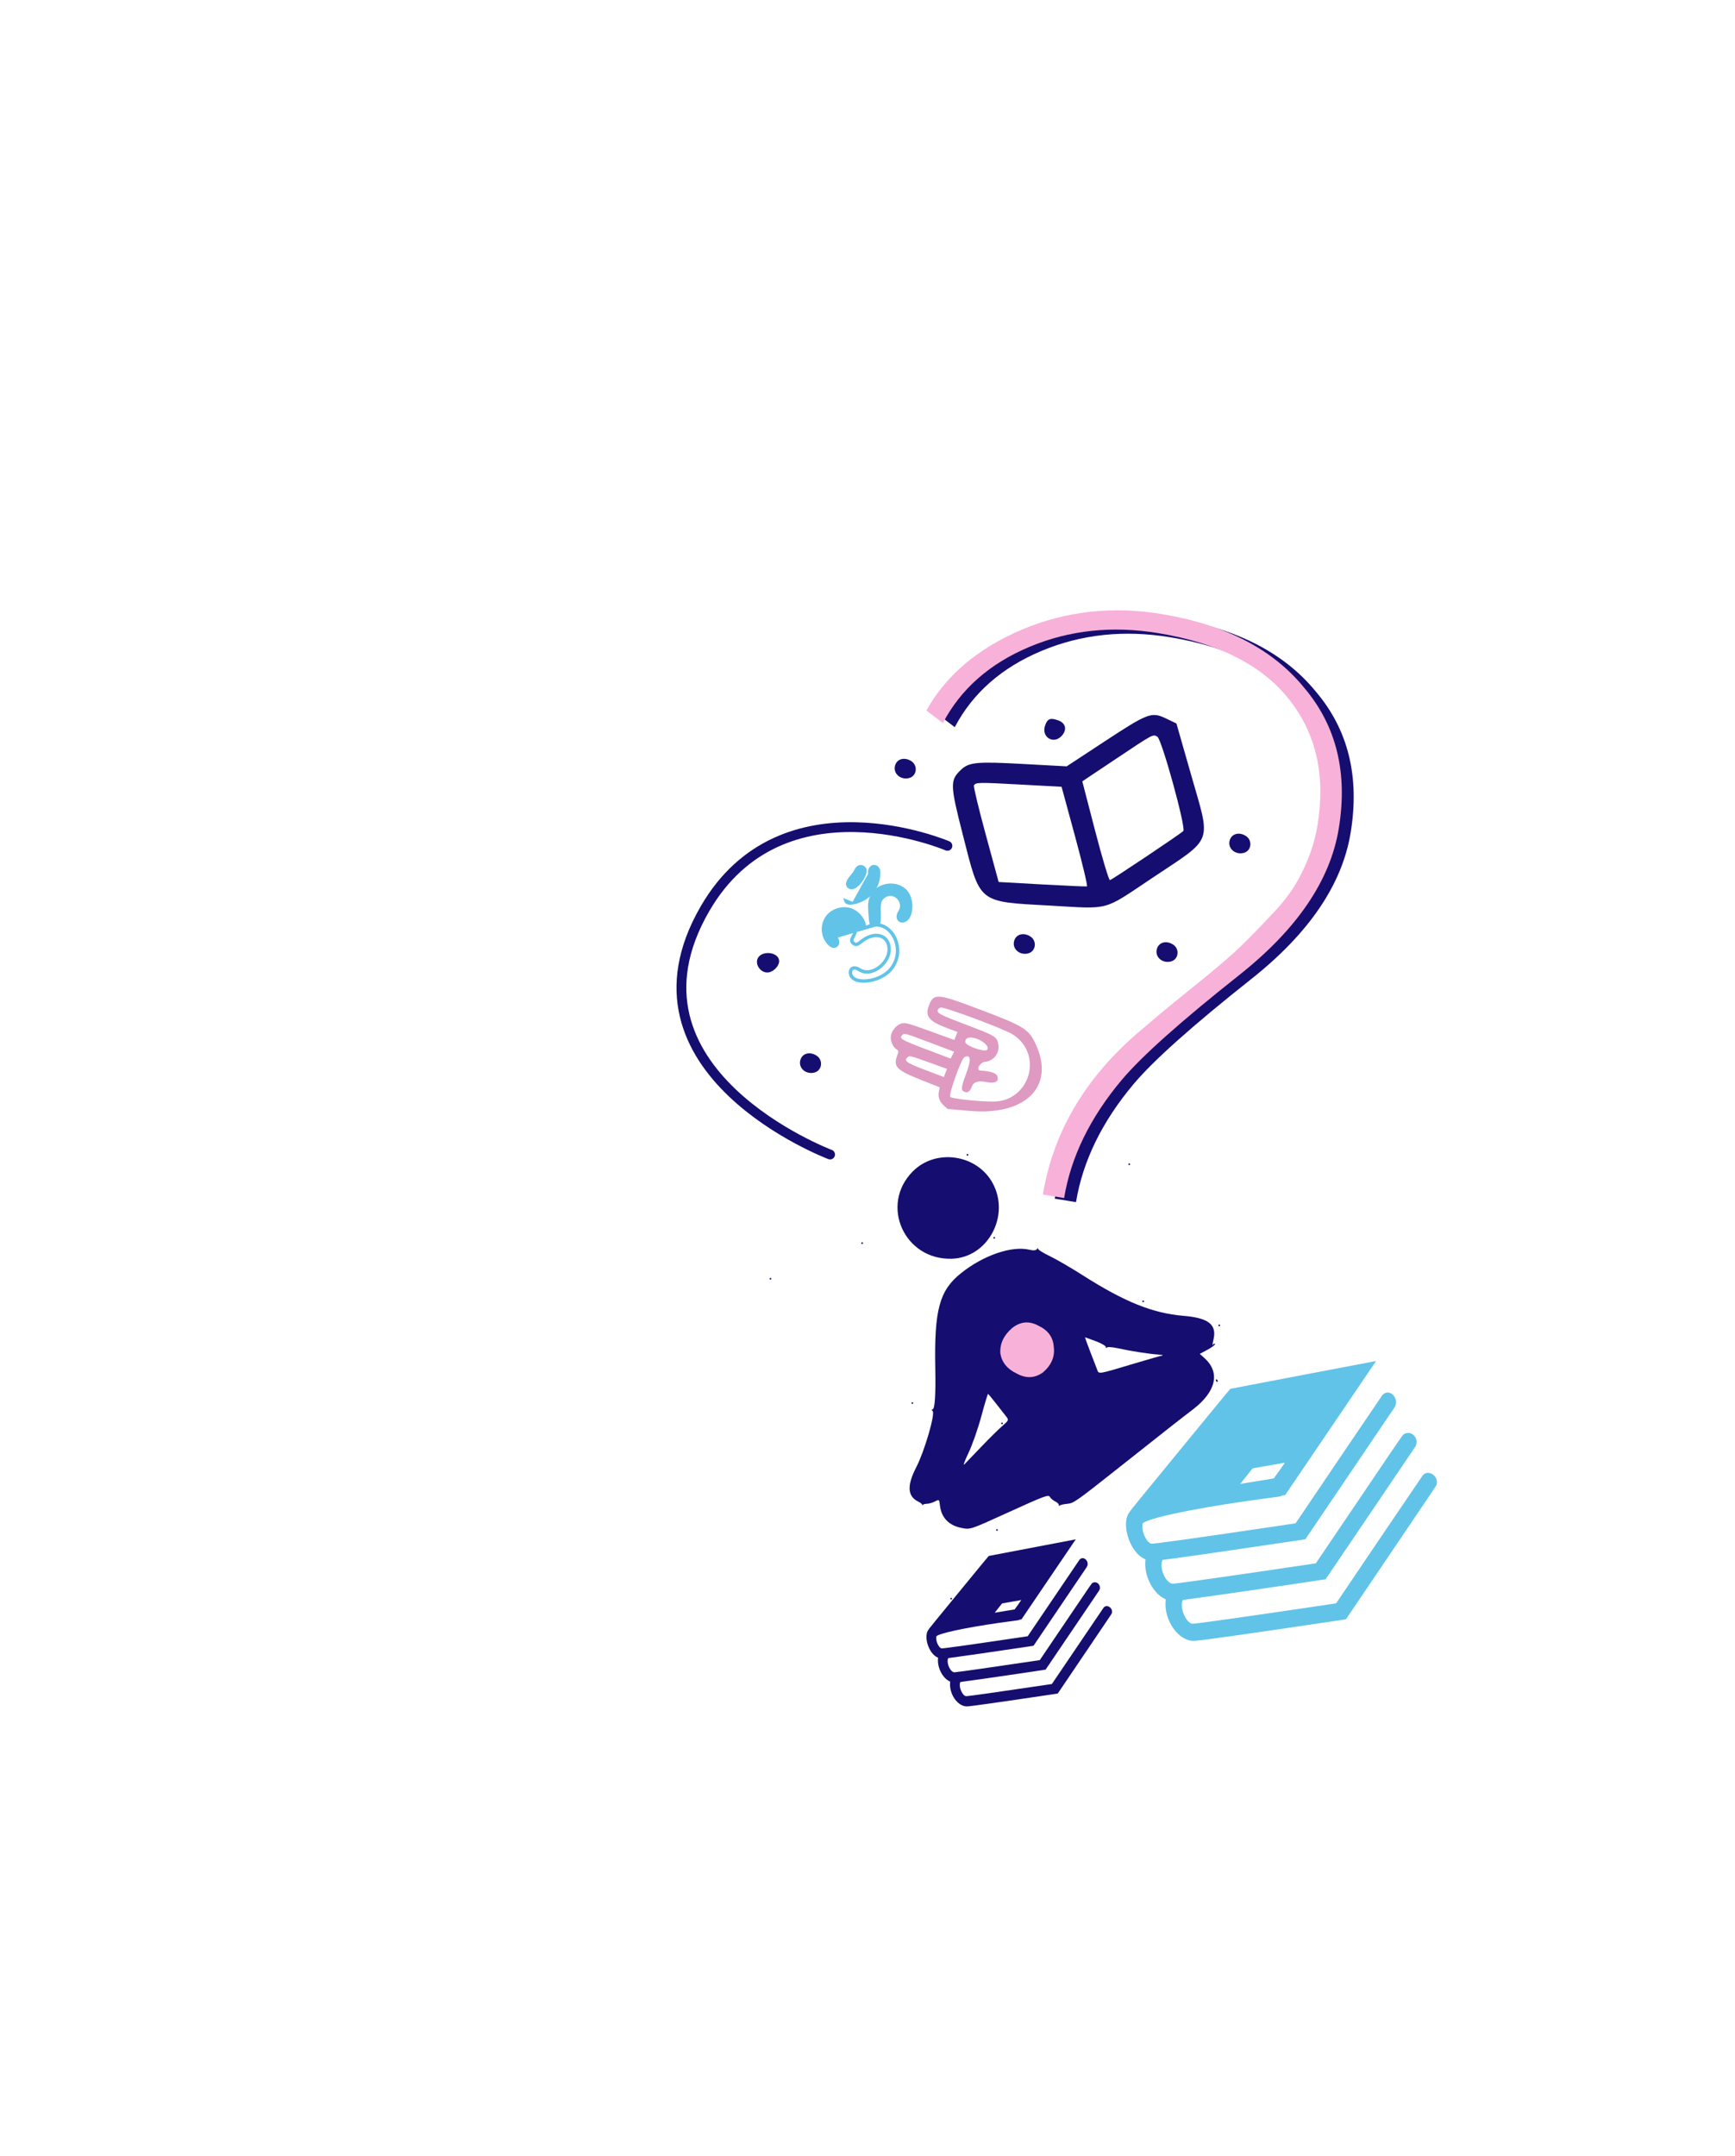 <?xml version="1.0" encoding="UTF-8"?> <svg xmlns="http://www.w3.org/2000/svg" width="707" height="878" viewBox="0 0 707 878" fill="none"> <path fill-rule="evenodd" clip-rule="evenodd" d="M372.005 477.04C358.345 490.696 368.467 513.315 387.941 512.653C402.607 512.155 411.767 495.038 404.46 481.784C398.025 470.11 381.371 467.676 372.005 477.04ZM393.924 470.527C394.017 470.694 394.231 470.755 394.398 470.661C394.565 470.568 394.625 470.355 394.532 470.187C394.438 470.02 394.225 469.96 394.058 470.053C393.891 470.147 393.831 470.36 393.924 470.527ZM313.662 520.974C313.755 521.141 313.969 521.202 314.136 521.108C314.303 521.015 314.363 520.802 314.27 520.635C314.176 520.467 313.963 520.407 313.796 520.501C313.629 520.594 313.569 520.807 313.662 520.974ZM351.015 506.475C351.108 506.642 351.322 506.702 351.489 506.609C351.656 506.515 351.716 506.302 351.623 506.135C351.529 505.968 351.316 505.908 351.149 506.001C350.982 506.095 350.922 506.308 351.015 506.475ZM404.831 504.306C404.924 504.473 405.137 504.533 405.304 504.44C405.471 504.347 405.532 504.133 405.438 503.966C405.345 503.799 405.132 503.739 404.964 503.832C404.797 503.926 404.737 504.139 404.831 504.306ZM459.858 474.344C459.952 474.511 460.165 474.572 460.332 474.478C460.499 474.385 460.559 474.172 460.466 474.005C460.372 473.838 460.159 473.777 459.992 473.871C459.825 473.964 459.765 474.177 459.858 474.344ZM391.586 518.557C382.766 525.624 380.655 533.468 381.123 557.433C381.333 568.225 380.935 574.055 379.989 574.014C379.553 573.994 379.569 574.289 380.025 574.669C381.213 575.659 376.775 590.954 373.397 597.514C369.483 605.114 369.751 609.437 374.273 611.622C375.152 612.047 375.842 612.638 375.805 612.937C375.767 613.234 375.838 613.254 375.962 612.981C376.087 612.708 376.874 612.471 377.713 612.456C378.551 612.441 380.022 612.018 380.981 611.518C382.713 610.613 382.726 610.624 383.009 613.095C383.584 618.126 386.64 621.304 391.871 622.308C395.398 622.986 395.414 622.981 409.077 616.768C426.292 608.941 427.235 608.59 427.889 609.761C428.2 610.316 429.174 611.119 430.054 611.544C430.934 611.969 431.569 612.622 431.463 612.994C431.358 613.366 431.509 613.453 431.798 613.187C432.088 612.921 433.521 612.594 434.982 612.462C437.507 612.232 438.552 611.498 456.158 597.557C476.07 581.792 479.617 579.006 486.079 574.058C495.609 566.762 497.351 558.969 490.77 553.08L488.908 551.414L492.153 549.663C493.938 548.7 495.262 547.669 495.097 547.373C494.931 547.076 494.563 547.219 494.278 547.692C493.994 548.163 494.076 547.26 494.461 545.685C495.969 539.518 492.524 536.756 482.275 535.911C469.779 534.881 458.268 530.254 441.264 519.43C436.311 516.276 430.129 512.69 427.526 511.459C424.923 510.228 422.868 508.897 422.958 508.501C423.048 508.106 422.876 508.196 422.575 508.702C422.234 509.275 421.097 509.391 419.558 509.011C412.412 507.247 400.723 511.236 391.586 518.557ZM371.469 571.602C371.563 571.769 371.776 571.829 371.943 571.736C372.11 571.642 372.17 571.429 372.077 571.262C371.984 571.095 371.77 571.035 371.603 571.128C371.436 571.222 371.376 571.435 371.469 571.602ZM465.548 530.179C465.642 530.346 465.855 530.406 466.022 530.313C466.189 530.22 466.249 530.006 466.156 529.839C466.062 529.672 465.849 529.612 465.682 529.705C465.515 529.799 465.455 530.012 465.548 530.179ZM446.53 546.253C448.815 547.092 450.666 548.176 450.645 548.662C450.623 549.147 450.775 549.242 450.98 548.872C451.186 548.502 453.183 548.605 455.417 549.099C460.715 550.272 468.349 551.461 471.984 551.68C473.573 551.775 474.244 551.972 473.478 552.118C472.711 552.263 467.913 553.632 462.817 555.159C447.03 559.889 447.819 559.758 447.064 557.772C446.7 556.815 445.4 553.452 444.174 550.297C442.948 547.142 442.042 544.598 442.161 544.644C442.279 544.689 444.245 545.413 446.53 546.253ZM405.64 571.337C407.155 573.289 409.025 575.673 409.795 576.634C411.177 578.358 411.157 578.415 408.36 580.842C406.8 582.196 402.922 586.031 399.741 589.365C396.561 592.7 393.498 595.888 392.935 596.45C392.372 597.012 393.153 594.878 394.67 591.707C396.187 588.535 398.536 581.824 399.891 576.792C401.245 571.76 402.473 567.676 402.62 567.715C402.766 567.754 404.126 569.383 405.64 571.337ZM408.003 579.891C408.096 580.058 408.309 580.118 408.476 580.025C408.644 579.931 408.704 579.718 408.61 579.551C408.517 579.384 408.304 579.324 408.137 579.417C407.97 579.51 407.909 579.724 408.003 579.891ZM496.541 539.97C496.635 540.137 496.848 540.197 497.015 540.104C497.182 540.01 497.242 539.797 497.149 539.63C497.055 539.463 496.842 539.403 496.675 539.496C496.508 539.59 496.448 539.803 496.541 539.97ZM495.552 562.454C495.801 562.9 496.085 562.98 496.184 562.633C496.281 562.286 496.078 561.921 495.731 561.822C495.383 561.725 495.303 562.009 495.552 562.454ZM405.952 623.305C406.046 623.472 406.259 623.532 406.426 623.439C406.593 623.345 406.653 623.132 406.56 622.965C406.467 622.798 406.254 622.737 406.086 622.831C405.919 622.924 405.859 623.137 405.952 623.305ZM510.003 568.333C510.096 568.5 510.309 568.56 510.477 568.467C510.644 568.373 510.704 568.16 510.611 567.993C510.517 567.826 510.304 567.766 510.137 567.859C509.97 567.953 509.91 568.166 510.003 568.333ZM387.296 651.278C387.39 651.445 387.603 651.505 387.77 651.412C387.937 651.319 387.997 651.105 387.904 650.938C387.81 650.771 387.597 650.711 387.43 650.804C387.263 650.898 387.203 651.111 387.296 651.278ZM397.377 653.618C397.47 653.785 397.683 653.846 397.851 653.752C398.018 653.659 398.078 653.446 397.985 653.279C397.891 653.111 397.678 653.051 397.511 653.145C397.344 653.238 397.283 653.451 397.377 653.618Z" fill="#150E70"></path> <path d="M438.462 489.612L429.81 488.185C434.187 461.653 448.18 438.78 471.79 419.568C474.573 417.065 480.236 412.37 488.778 405.484C497.656 398.358 504.014 393.037 507.852 389.523C511.69 386.009 516.488 381.172 522.244 375.011C528.288 368.898 532.699 362.812 535.476 356.753C538.541 350.741 540.621 344.419 541.715 337.786C545.045 317.598 541.197 300.522 530.169 286.557C519.142 272.592 501.372 263.588 476.858 259.544C458.112 256.452 440.624 258.307 424.394 265.109C408.163 271.912 396.383 282.263 389.054 296.162L382.343 291.056C390.343 276.674 403.419 265.649 421.571 257.978C439.386 250.548 458.243 248.475 478.142 251.757C504.098 256.039 523.48 266.049 536.288 281.789C549.432 297.289 554.125 316.43 550.367 339.213C546.894 360.266 533.401 380.11 509.886 398.746C486.035 417.622 470.057 431.872 461.952 441.496C449.051 456.847 441.222 472.885 438.462 489.612ZM429.859 560.625C426.499 563.033 422.92 563.183 419.12 561.075C415.273 559.255 413.058 556.52 412.475 552.869C412.228 548.977 413.832 545.539 417.287 542.554C420.694 539.857 424.298 539.563 428.097 541.671C431.945 543.49 433.992 546.346 434.238 550.238C434.774 554.177 433.314 557.64 429.859 560.625Z" fill="#150E70"></path> <path d="M433.62 487.933L424.969 486.506C429.345 459.973 443.339 437.101 466.949 417.889C469.731 415.385 475.394 410.691 483.936 403.805C492.814 396.678 499.172 391.358 503.01 387.844C506.849 384.329 511.646 379.492 517.402 373.332C523.446 367.219 527.857 361.133 530.634 355.074C533.699 349.062 535.779 342.74 536.873 336.107C540.203 315.919 536.355 298.843 525.327 284.878C514.3 270.913 496.53 261.908 472.016 257.865C453.27 254.772 435.782 256.627 419.552 263.43C403.321 270.232 391.541 280.583 384.212 294.483L377.501 289.376C385.501 274.995 398.578 263.969 416.729 256.299C434.544 248.869 453.401 246.795 473.3 250.078C499.256 254.359 518.638 264.37 531.446 280.11C544.59 295.609 549.283 314.751 545.525 337.534C542.052 358.587 528.559 378.431 505.044 397.066C481.193 415.943 465.215 430.193 457.11 439.817C444.21 455.167 436.38 471.206 433.62 487.933ZM425.017 558.945C421.657 561.354 418.078 561.504 414.278 559.396C410.431 557.576 408.216 554.841 407.633 551.19C407.386 547.298 408.99 543.859 412.445 540.874C415.852 538.178 419.456 537.883 423.256 539.991C427.103 541.811 429.15 544.667 429.397 548.559C429.932 552.498 428.472 555.96 425.017 558.945Z" fill="#F8B1D9"></path> <path fill-rule="evenodd" clip-rule="evenodd" d="M391.548 313.551C387.079 317.83 387.132 319.595 392.347 340.009C399.562 368.255 398.227 367.173 427.859 368.833C452.78 370.229 449.057 371.24 469.686 357.477C494.749 340.755 493.515 344.065 485.344 315.49L479.387 294.662L475.096 292.606C469.252 289.805 467.79 290.357 449.906 302.105L434.659 312.12L416.715 311.14C398.002 310.117 394.816 310.422 391.548 313.551ZM415.874 319.534L432.583 320.442L438.08 340.639C441.104 351.746 443.279 360.915 442.913 361.015C442.548 361.114 434.304 360.751 424.594 360.207L406.939 359.218L401.688 339.928C398.8 329.318 396.63 320.299 396.868 319.886C397.594 318.616 398.638 318.596 415.874 319.534ZM471.613 300.047C473.406 301.073 483.361 337.206 482.195 338.455C481.182 339.537 453.319 358.182 452.298 358.46C451.874 358.576 449.164 349.57 446.278 338.448L441.029 318.226L454.732 309.074C470.131 298.79 469.761 298.988 471.613 300.047ZM308.74 390.381C307.619 392.846 309.913 396.134 312.715 396.078C315.253 396.028 318.002 392.949 317.42 390.809C316.521 387.506 310.19 387.194 308.74 390.381Z" fill="#150E70"></path> <path d="M419.031 388.283C415.743 389.178 412.653 386.761 413.154 383.687C413.656 380.612 416.896 379.504 419.85 381.395C422.656 383.191 422.151 387.433 419.031 388.283Z" fill="#150E70"></path> <path d="M477.189 391.574C473.902 392.469 470.811 390.052 471.312 386.978C471.814 383.903 475.054 382.795 478.009 384.686C480.814 386.482 480.309 390.724 477.189 391.574Z" fill="#150E70"></path> <path d="M331.91 436.815C328.622 437.71 325.531 435.293 326.033 432.219C326.534 429.144 329.774 428.036 332.729 429.927C335.534 431.723 335.03 435.965 331.91 436.815Z" fill="#150E70"></path> <path d="M370.508 316.866C367.22 317.761 364.129 315.345 364.631 312.27C365.132 309.196 368.372 308.087 371.327 309.979C374.132 311.775 373.628 316.017 370.508 316.866Z" fill="#150E70"></path> <path d="M506.862 347.357C503.574 348.252 500.484 345.835 500.985 342.761C501.487 339.687 504.727 338.578 507.681 340.47C510.487 342.266 509.982 346.508 506.862 347.357Z" fill="#150E70"></path> <path d="M432.699 299.637C429.429 303.329 424.293 300.323 425.824 295.613C426.761 292.73 427.974 292.227 431.197 293.386C434.273 294.492 434.91 297.142 432.699 299.637Z" fill="#150E70"></path> <path d="M338.254 470.217C338.254 470.217 248.769 436.451 287.308 370.058C318.868 315.688 386.068 344.493 386.068 344.493" stroke="#150E70" stroke-width="4" stroke-linecap="round"></path> <path d="M351.217 383.569C353.516 381.73 355.905 381.011 357.833 381.253C359.734 381.492 361.235 382.667 361.839 384.763C362.745 387.907 361.188 391.265 358.66 393.422C356.125 395.583 352.799 396.393 350.257 394.721C349.288 394.084 348.302 393.826 347.519 394.098C346.673 394.392 346.274 395.217 346.337 396.25C346.424 397.659 347.304 398.626 348.549 399.182C349.778 399.73 351.395 399.9 353.105 399.756C356.523 399.468 360.517 397.903 362.922 395.194C366.817 390.806 366.66 385.025 364.338 381.06C363.176 379.075 361.456 377.518 359.396 376.825C358.921 376.665 358.429 376.552 357.925 376.49C358.096 376.328 358.217 376.117 358.3 375.862C358.418 375.498 358.466 375.02 358.483 374.411C358.501 373.795 358.486 373 358.459 371.983C358.403 369.83 358.441 368.541 358.65 367.633C358.849 366.769 359.204 366.246 359.854 365.639C361.766 363.856 364.105 364.185 365.64 365.528C367.179 366.872 367.864 369.197 366.427 371.412C365.787 372.4 365.636 373.461 366.004 374.254C366.191 374.655 366.507 374.973 366.931 375.145C367.351 375.314 367.842 375.326 368.364 375.184L368.364 375.184C369.232 374.947 369.895 374.288 370.362 373.454C370.831 372.618 371.129 371.565 371.256 370.445C371.51 368.213 371.099 365.596 369.853 363.705L369.469 363.958L369.853 363.705C368.136 361.101 365.017 360.053 362.073 360.336C359.129 360.62 356.249 362.246 355.015 365.129C354.586 366.131 354.337 366.902 354.24 367.94C354.145 368.956 354.198 370.218 354.339 372.197C354.415 373.266 354.475 374.086 354.545 374.708C354.614 375.319 354.696 375.786 354.834 376.125C354.923 376.344 355.042 376.522 355.2 376.655C354.35 376.859 353.483 377.21 352.611 377.724C352.577 377.568 352.54 377.36 352.491 377.079L352.491 377.079C351.854 373.377 348.435 370.219 344.748 369.951C341.457 369.711 338.125 371.318 336.562 373.959L336.562 373.959C334.585 377.297 334.973 381.336 337.545 384.298L337.545 384.298C338.138 384.982 338.77 385.391 339.378 385.531C339.996 385.672 340.582 385.529 340.994 385.125C341.816 384.32 341.698 382.818 340.6 381.415L340.6 381.415C339.84 380.444 339.488 379.458 339.497 378.522C339.506 377.589 339.874 376.658 340.64 375.792C341.633 374.67 342.74 374.166 343.782 374.087C344.829 374.007 345.846 374.354 346.655 375C348.263 376.284 349.044 378.746 347.49 381.307C347.114 381.926 346.86 382.46 346.846 382.956C346.83 383.511 347.111 383.917 347.512 384.268C347.752 384.477 347.996 384.661 348.265 384.77C348.55 384.887 348.842 384.912 349.157 384.84C349.455 384.772 349.756 384.62 350.078 384.413C350.402 384.205 350.774 383.923 351.217 383.569ZM351.217 383.569L350.93 383.21M351.217 383.569L350.93 383.21M350.93 383.21C349.171 384.617 348.726 384.719 347.815 383.922C347.117 383.311 347.132 382.783 347.882 381.545C351.236 376.019 344.549 370.68 340.296 375.487C338.638 377.361 338.617 379.626 340.238 381.698L356.811 376.898C364.068 376.679 368.942 387.719 362.578 394.889C357.965 400.087 347.089 401.005 346.796 396.222C346.685 394.413 348.168 393.897 350.005 395.105C355.568 398.763 364.224 391.38 362.281 384.636C360.97 380.088 355.666 379.422 350.93 383.21ZM347.632 367.877L347.632 367.877C346.726 368.032 345.993 368.065 345.43 367.859C344.809 367.632 344.478 367.149 344.306 366.518C344.306 366.518 344.306 366.518 344.306 366.518L347.632 367.877ZM347.632 367.877C353.976 366.789 358.406 361.572 358.278 355.29C358.246 353.705 357.329 352.709 356.212 352.708C355.095 352.707 354.173 353.7 354.134 355.285L354.594 355.297L347.632 367.877ZM346.328 361.608L346.328 361.608C347.132 361.964 348.051 361.579 348.817 361.033C349.616 360.462 350.416 359.6 351.074 358.67C351.732 357.741 352.273 356.71 352.529 355.785C352.774 354.904 352.81 353.918 352.14 353.326C351.526 352.782 350.796 352.597 350.102 352.851C349.433 353.095 348.9 353.708 348.555 354.535C348.483 354.707 348.255 355.075 347.912 355.553C347.579 356.017 347.165 356.548 346.751 357.032C345.89 358.038 345.34 358.941 345.222 359.719C345.16 360.124 345.213 360.514 345.418 360.856C345.62 361.193 345.941 361.436 346.328 361.608Z" fill="#61C3E8" stroke="#61C3E8" stroke-width="0.919"></path> <path fill-rule="evenodd" clip-rule="evenodd" d="M363.006 423.107C363.278 424.987 364.112 426.567 365.212 427.284C366.195 427.925 366.244 428.169 365.684 429.651C363.892 434.387 365.194 435.787 375.026 439.698L382.935 442.845L382.593 444.51C382.131 446.753 382.812 448.676 384.646 450.305L386.168 451.658L395.294 452.451C417.892 454.413 429.84 442.569 422.245 425.733C419.271 419.14 417.605 418.078 399.52 411.237C381.675 404.487 380.467 404.398 378.464 409.693C376.91 413.803 378.557 415.91 385.323 418.47L390.149 420.295L389.53 421.932L388.911 423.568L379.187 420.041C370.98 417.064 369.22 416.548 367.899 416.733C365.228 417.108 362.629 420.494 363.006 423.107ZM378.717 424.532L388.813 428.351L388.092 429.743L387.371 431.135L377.452 427.382C366.784 423.347 366.104 422.912 367.947 421.303C368.565 420.763 369.473 421.035 378.717 424.532ZM370.17 430.335C370.686 429.946 372.165 430.357 378.34 432.606L385.88 435.352L385.255 437.005L384.629 438.658L377.223 435.857C368.949 432.727 367.991 431.977 370.17 430.335ZM383.245 410.346C384.356 409.845 408.547 418.806 412.43 421.157C425.396 429.008 419.834 448.675 404.653 448.656C398.54 448.649 387.865 447.479 387.226 446.747C386.453 445.862 391.737 431.104 393.035 430.519C395.665 429.332 395.853 431.618 393.614 437.538C391.636 442.765 391.516 444.117 392.978 444.67C394.365 445.194 395.215 444.62 395.958 442.657C396.731 440.614 398.585 440.016 401.983 440.711C405.622 441.455 407.431 440.322 406.258 438.033C405.706 436.955 403.626 436.329 399.542 436.012C397.5 435.854 399.327 432.582 401.558 432.4C404.965 432.122 407.464 428.755 406.817 425.316C406.238 422.233 405.659 421.882 393.696 417.357C382.678 413.189 381.637 412.622 382.209 411.109C382.283 410.913 382.749 410.57 383.245 410.346ZM395.01 422.596C398.374 422.158 403.948 426.059 402.172 427.61C401.049 428.59 393.597 425.97 393.38 424.519C393.222 423.46 393.823 422.751 395.01 422.596Z" fill="#DE9AC1"></path> <path fill-rule="evenodd" clip-rule="evenodd" d="M480.904 590.468C465.827 608.85 460.6 615.257 460.637 615.308C460.668 615.35 460.638 615.428 460.559 615.512C456.449 619.86 460.161 632.156 466.416 634.91L466.777 635.069L466.711 635.904C466.231 641.957 469.953 649.083 474.703 651.208L475.031 651.354L474.967 652.128C474.326 660.006 480.157 668.264 486.382 668.295C488.473 668.306 508.028 665.543 547.307 659.689L548.444 659.52L566.338 633.07C587.065 602.433 585.205 605.21 585.369 604.666C586.396 601.264 582.119 598.284 579.825 600.802C579.629 601.017 547.716 648.115 544.92 652.315L544.455 653.012L540.651 653.577C506.071 658.709 487.171 661.378 485.913 661.308C483.517 661.175 480.856 655.426 481.739 652.293C481.942 651.571 481.747 651.657 483.776 651.391C490.576 650.499 505.411 648.373 524.058 645.618C534.866 644.022 540.085 643.24 540.159 643.206C540.21 643.183 568.256 601.765 576.606 589.381C578.648 586.354 575.502 582.352 572.348 583.965C571.562 584.367 572.977 582.329 554.001 610.386C544.466 624.483 536.556 636.175 536.422 636.367L536.18 636.716L531.952 637.345C502.947 641.66 480.957 644.789 478.075 645.011C475.329 645.222 472.315 638.906 473.599 635.632L473.718 635.33L476.029 635.025C484.698 633.879 503.951 631.095 529.009 627.363C531.34 627.015 531.906 626.914 531.981 626.828C532.074 626.721 567.238 574.756 568.203 573.301C570.636 569.628 566.066 564.978 563.258 568.268C563.077 568.481 530.595 616.439 528.394 619.745L527.946 620.418L522.05 621.293C486.879 626.513 470.045 628.869 469.162 628.696C467.116 628.293 464.956 623.363 465.627 620.629L465.714 620.276L466.502 619.877C471.447 617.372 492.788 613.252 517.327 610.065C521.802 609.484 521.578 609.521 522.12 609.271C522.525 609.084 522.677 609.044 523.131 609.004L523.665 608.958L541.93 582.042C551.976 567.239 560.315 554.951 560.461 554.735C560.648 554.459 560.701 554.343 560.639 554.338C560.498 554.329 501.58 565.558 501.392 565.63C501.257 565.682 497.031 570.805 480.904 590.468ZM516.986 596.878C520.541 596.251 523.496 595.735 523.554 595.732C523.644 595.728 519.12 602.108 519.011 602.139C518.827 602.191 505.423 604.386 505.413 604.365C505.392 604.322 510.407 598.035 510.469 598.026C510.499 598.022 513.432 597.506 516.986 596.878Z" fill="#61C3E8"></path> <path fill-rule="evenodd" clip-rule="evenodd" d="M390.697 648.527C381.697 659.501 378.576 663.326 378.598 663.356C378.617 663.381 378.599 663.428 378.552 663.477C376.098 666.073 378.314 673.414 382.048 675.058L382.264 675.153L382.224 675.652C381.938 679.265 384.16 683.519 386.996 684.787L387.191 684.875L387.153 685.337C386.771 690.04 390.251 694.97 393.968 694.988C395.216 694.995 406.89 693.346 430.339 689.851L431.018 689.75L441.7 673.96C454.074 655.67 452.964 657.327 453.062 657.003C453.675 654.972 451.121 653.193 449.752 654.696C449.635 654.824 430.583 682.941 428.914 685.448L428.637 685.865L426.366 686.202C405.722 689.265 394.439 690.859 393.688 690.817C392.258 690.738 390.669 687.306 391.196 685.435C391.317 685.004 391.2 685.056 392.412 684.897C396.472 684.364 405.328 683.095 416.46 681.451C422.912 680.497 426.027 680.031 426.072 680.011C426.102 679.997 442.845 655.271 447.83 647.878C449.049 646.071 447.171 643.681 445.288 644.644C444.819 644.885 445.663 643.668 434.335 660.418C428.643 668.833 423.921 675.813 423.841 675.928L423.696 676.136L421.172 676.511C403.857 679.088 390.729 680.956 389.008 681.088C387.369 681.214 385.57 677.443 386.337 675.489L386.407 675.309L387.787 675.126C392.963 674.442 404.456 672.78 419.416 670.552C420.807 670.345 421.145 670.284 421.19 670.233C421.245 670.169 442.238 639.147 442.813 638.278C444.266 636.086 441.538 633.309 439.862 635.274C439.753 635.401 420.362 664.031 419.048 666.005L418.781 666.406L415.261 666.929C394.265 670.045 384.215 671.452 383.687 671.348C382.467 671.108 381.177 668.165 381.578 666.533L381.629 666.322L382.1 666.083C385.052 664.588 397.792 662.129 412.441 660.226C415.113 659.879 414.979 659.901 415.303 659.752C415.545 659.64 415.635 659.616 415.906 659.593L416.225 659.565L427.129 643.497C433.126 634.659 438.104 627.323 438.192 627.195C438.304 627.03 438.335 626.96 438.298 626.958C438.214 626.952 403.041 633.656 402.929 633.699C402.848 633.73 400.325 636.788 390.697 648.527ZM412.238 652.353C414.36 651.979 416.124 651.671 416.159 651.67C416.213 651.667 413.512 655.476 413.447 655.494C413.337 655.525 405.335 656.836 405.329 656.823C405.316 656.797 408.31 653.044 408.347 653.039C408.365 653.036 410.116 652.728 412.238 652.353Z" fill="#150E70"></path> </svg> 